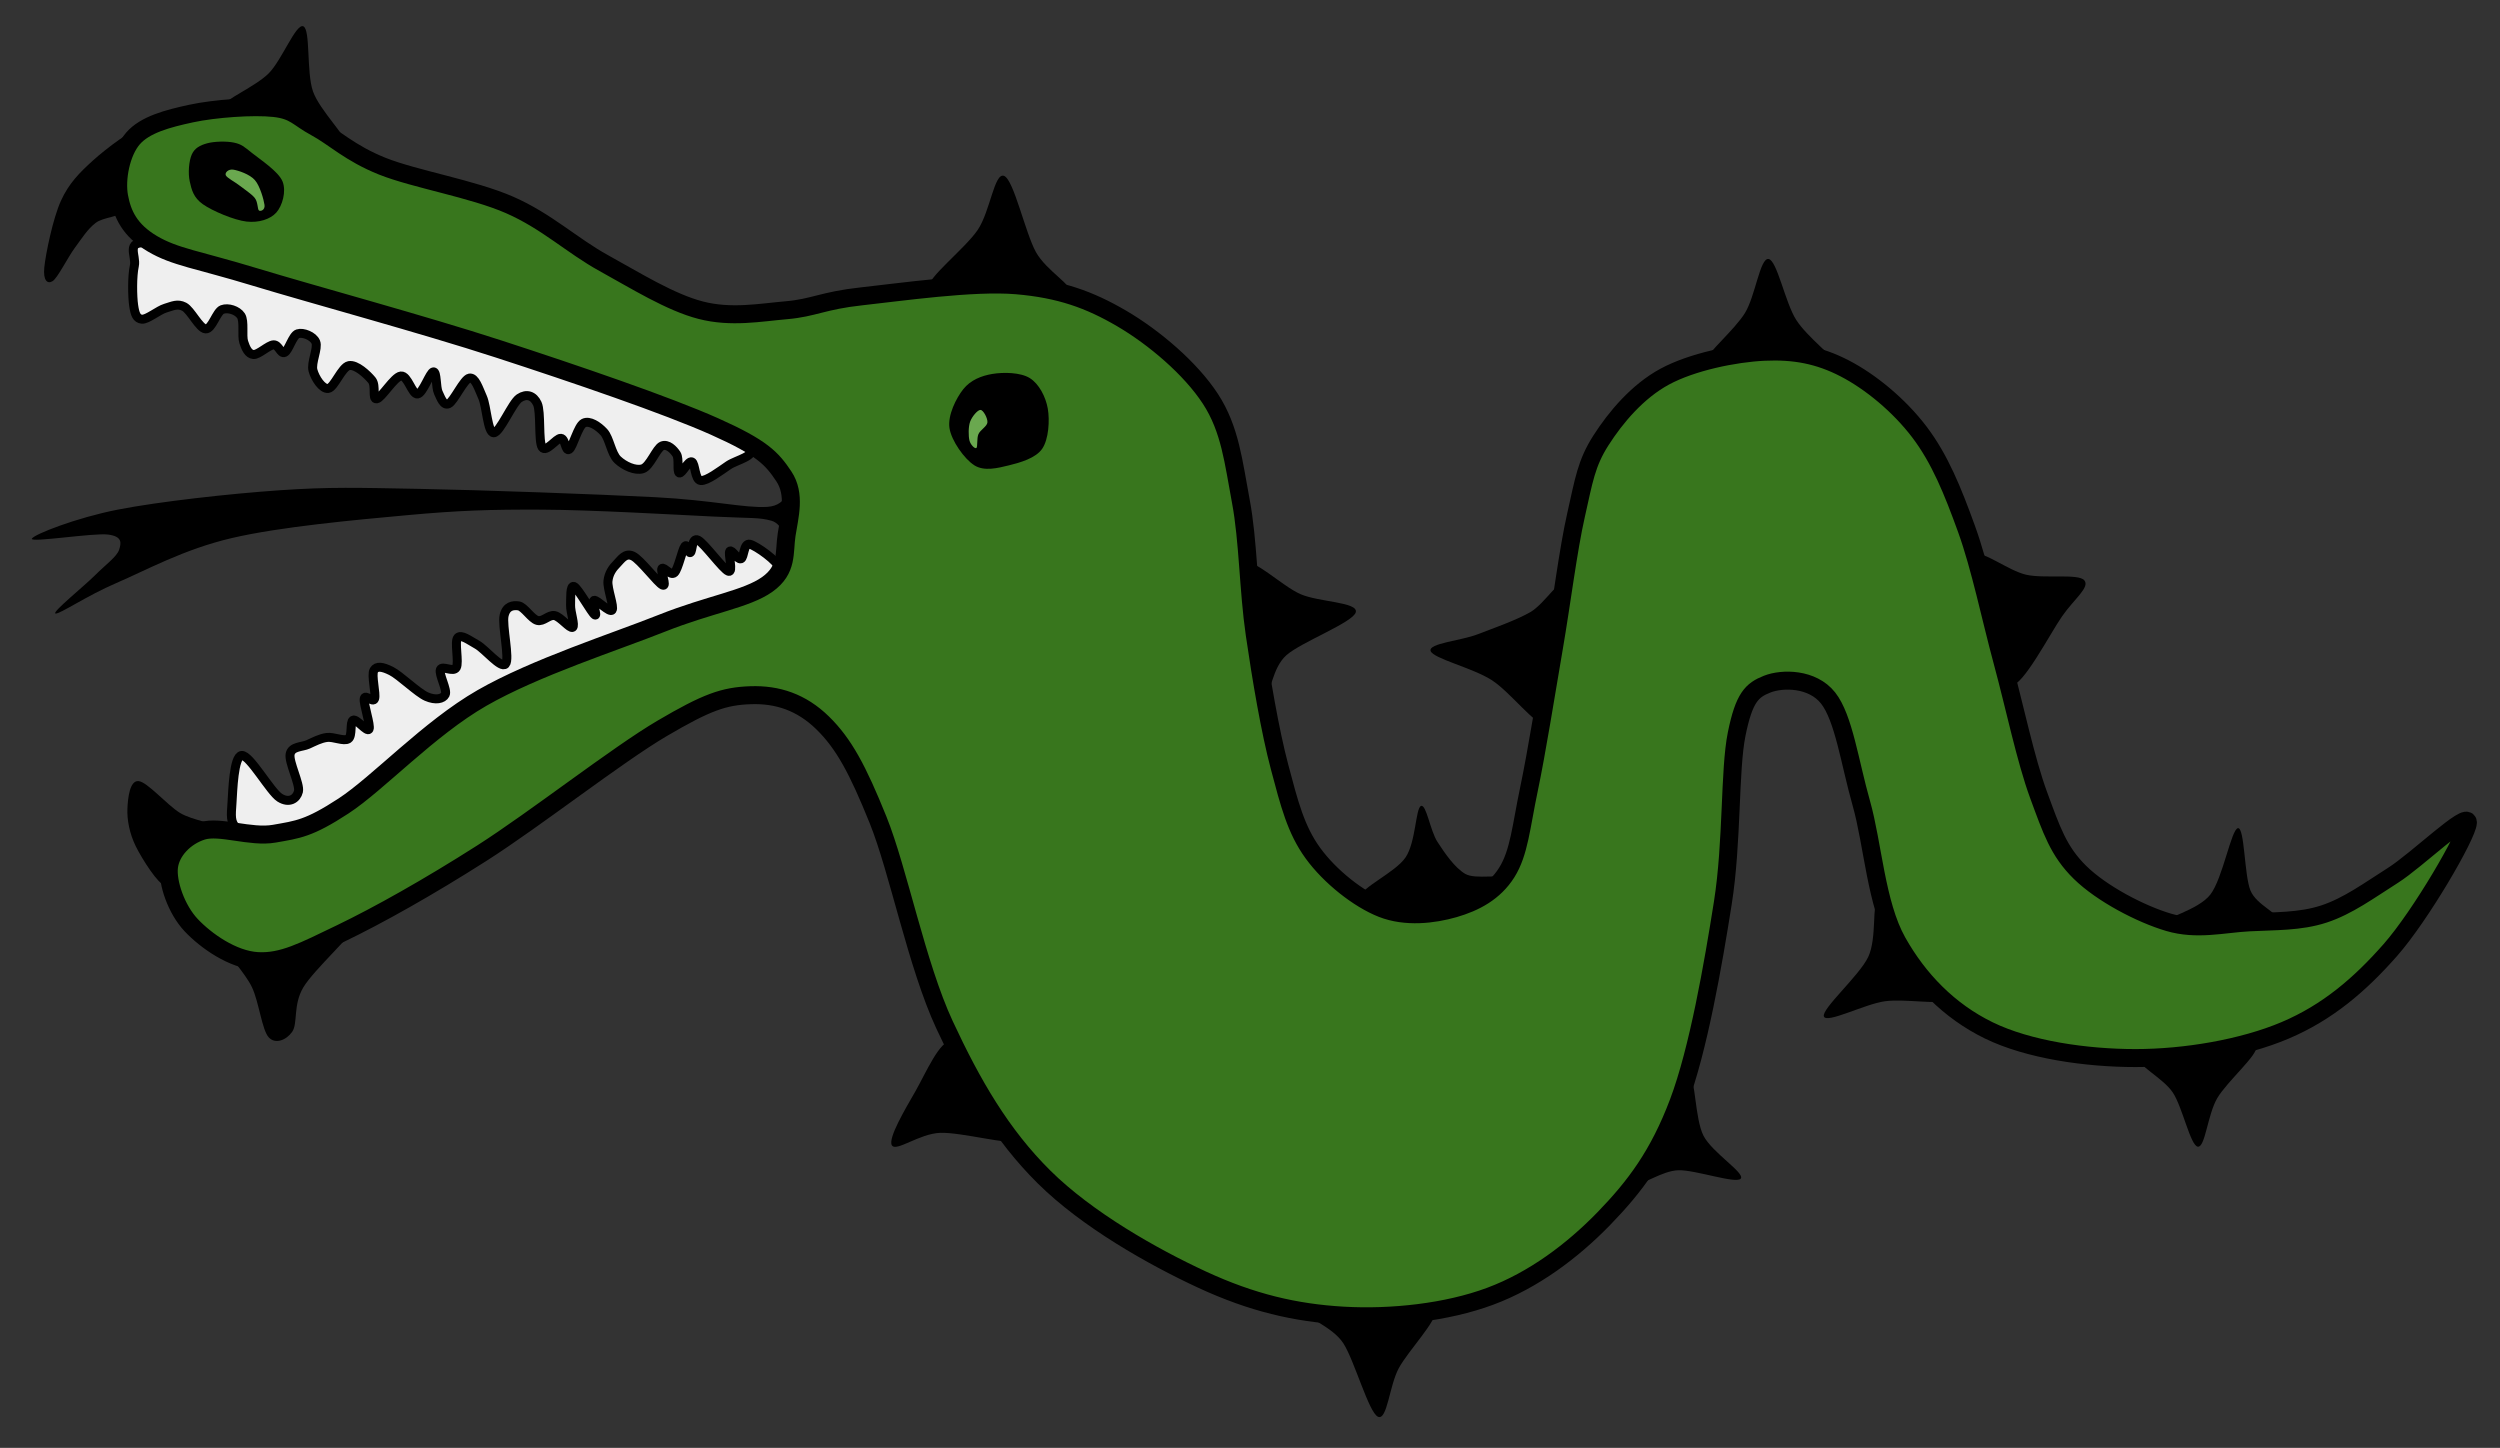 <?xml version="1.0" standalone="yes"?>

<svg version="1.1" viewBox="0.0 0.0 556.0 322.0" fill="none" stroke="none" stroke-linecap="square" stroke-miterlimit="10" xmlns="http://www.w3.org/2000/svg" xmlns:xlink="http://www.w3.org/1999/xlink"><rect x="0.0" y="0.0" width="556.0" height="322.0" fill="#333333" stroke="none"/><clipPath id="p.0"><path d="m0 0l556.0 0l0 322.0l-556.0 0l0 -322.0z" clip-rule="nonzero"></path></clipPath><g clip-path="url(#p.0)"><path fill="#000000" fill-opacity="0.0" d="m0 0l556.866 0l0 322.168l-556.866 0z" fill-rule="nonzero"></path><path fill="#efefef" d="m173.404 126.434c-0.385 -1.643 -5.185 -5.032 -6.622 -5.391c-1.437 -0.359 -1.259 2.979 -2.003 3.236c-0.744 0.257 -2.0 -2.157 -2.462 -1.696c-0.462 0.462 0.871 4.878 -0.31 4.467c-1.181 -0.411 -5.363 -6.239 -6.774 -6.932c-1.412 -0.693 -1.208 2.543 -1.696 2.774c-0.488 0.231 -0.641 -2.133 -1.231 -1.388c-0.59 0.744 -1.463 5.032 -2.31 5.853c-0.847 0.822 -2.335 -1.386 -2.772 -0.924c-0.437 0.462 1.231 4.157 0.152 3.696c-1.078 -0.462 -4.928 -5.671 -6.622 -6.467c-1.694 -0.796 -2.617 0.769 -3.541 1.693c-0.924 0.924 -1.823 2.131 -2.003 3.85c-0.18 1.72 1.437 5.748 0.924 6.467c-0.513 0.719 -3.361 -2.335 -4.003 -2.155c-0.642 0.18 0.897 3.747 0.152 3.234c-0.745 -0.513 -3.721 -5.953 -4.619 -6.312c-0.898 -0.359 -0.718 2.643 -0.769 4.157c-0.051 1.514 1.052 4.542 0.462 4.926c-0.591 0.385 -2.696 -2.36 -4.005 -2.617c-1.309 -0.256 -2.516 1.438 -3.85 1.079c-1.335 -0.36 -2.926 -3.056 -4.157 -3.236c-1.232 -0.18 -2.746 0.001 -3.234 2.157c-0.488 2.156 1.308 9.702 0.307 10.78c-1.001 1.078 -4.542 -3.337 -6.312 -4.312c-1.771 -0.976 -3.542 -2.388 -4.312 -1.541c-0.77 0.847 0.332 5.441 -0.31 6.622c-0.642 1.181 -3.13 -0.539 -3.541 0.462c-0.41 1.001 1.592 4.545 1.079 5.546c-0.514 1.001 -2.158 1.335 -4.16 0.462c-2.002 -0.873 -5.902 -4.723 -7.853 -5.698c-1.951 -0.975 -3.234 -1.182 -3.85 -0.155c-0.616 1.027 0.514 5.262 0.155 6.315c-0.359 1.052 -2.104 -1.129 -2.31 0c-0.206 1.129 1.487 5.979 1.076 6.774c-0.411 0.796 -2.771 -2.36 -3.541 -2.0c-0.77 0.36 -0.103 3.516 -1.079 4.157c-0.976 0.642 -3.286 -0.512 -4.774 -0.307c-1.489 0.205 -2.797 0.922 -4.157 1.538c-1.36 0.616 -3.643 0.412 -4.003 2.157c-0.359 1.745 2.233 6.698 1.848 8.315c-0.385 1.617 -2.055 2.72 -4.16 1.386c-2.105 -1.335 -6.699 -9.599 -8.47 -9.394c-1.771 0.206 -1.976 7.932 -2.155 10.627c-0.179 2.695 -0.41 4.311 1.079 5.543c1.489 1.232 4.209 2.464 7.853 1.848c3.644 -0.616 7.904 -1.411 14.013 -5.543c6.109 -4.133 16.198 -14.427 22.64 -19.252c6.443 -4.825 8.239 -6.185 16.016 -9.701c7.777 -3.516 21.329 -7.957 30.646 -11.396c9.317 -3.439 20.327 -6.955 25.255 -9.239c4.928 -2.284 4.697 -2.824 4.312 -4.467z" fill-rule="nonzero"></path><path stroke="#000000" stroke-width="2.0" stroke-linejoin="round" stroke-linecap="butt" d="m173.404 126.434c-0.385 -1.643 -5.185 -5.032 -6.622 -5.391c-1.437 -0.359 -1.259 2.979 -2.003 3.236c-0.744 0.257 -2.0 -2.157 -2.462 -1.696c-0.462 0.462 0.871 4.878 -0.31 4.467c-1.181 -0.411 -5.363 -6.239 -6.774 -6.932c-1.412 -0.693 -1.208 2.543 -1.696 2.774c-0.488 0.231 -0.641 -2.133 -1.231 -1.388c-0.59 0.744 -1.463 5.032 -2.31 5.853c-0.847 0.822 -2.335 -1.386 -2.772 -0.924c-0.437 0.462 1.231 4.157 0.152 3.696c-1.078 -0.462 -4.928 -5.671 -6.622 -6.467c-1.694 -0.796 -2.617 0.769 -3.541 1.693c-0.924 0.924 -1.823 2.131 -2.003 3.85c-0.18 1.72 1.437 5.748 0.924 6.467c-0.513 0.719 -3.361 -2.335 -4.003 -2.155c-0.642 0.18 0.897 3.747 0.152 3.234c-0.745 -0.513 -3.721 -5.953 -4.619 -6.312c-0.898 -0.359 -0.718 2.643 -0.769 4.157c-0.051 1.514 1.052 4.542 0.462 4.926c-0.591 0.385 -2.696 -2.36 -4.005 -2.617c-1.309 -0.256 -2.516 1.438 -3.85 1.079c-1.335 -0.36 -2.926 -3.056 -4.157 -3.236c-1.232 -0.18 -2.746 0.001 -3.234 2.157c-0.488 2.156 1.308 9.702 0.307 10.78c-1.001 1.078 -4.542 -3.337 -6.312 -4.312c-1.771 -0.976 -3.542 -2.388 -4.312 -1.541c-0.77 0.847 0.332 5.441 -0.31 6.622c-0.642 1.181 -3.13 -0.539 -3.541 0.462c-0.41 1.001 1.592 4.545 1.079 5.546c-0.514 1.001 -2.158 1.335 -4.16 0.462c-2.002 -0.873 -5.902 -4.723 -7.853 -5.698c-1.951 -0.975 -3.234 -1.182 -3.85 -0.155c-0.616 1.027 0.514 5.262 0.155 6.315c-0.359 1.052 -2.104 -1.129 -2.31 0c-0.206 1.129 1.487 5.979 1.076 6.774c-0.411 0.796 -2.771 -2.36 -3.541 -2.0c-0.77 0.36 -0.103 3.516 -1.079 4.157c-0.976 0.642 -3.286 -0.512 -4.774 -0.307c-1.489 0.205 -2.797 0.922 -4.157 1.538c-1.36 0.616 -3.643 0.412 -4.003 2.157c-0.359 1.745 2.233 6.698 1.848 8.315c-0.385 1.617 -2.055 2.72 -4.16 1.386c-2.105 -1.335 -6.699 -9.599 -8.47 -9.394c-1.771 0.206 -1.976 7.932 -2.155 10.627c-0.179 2.695 -0.41 4.311 1.079 5.543c1.489 1.232 4.209 2.464 7.853 1.848c3.644 -0.616 7.904 -1.411 14.013 -5.543c6.109 -4.133 16.198 -14.427 22.64 -19.252c6.443 -4.825 8.239 -6.185 16.016 -9.701c7.777 -3.516 21.329 -7.957 30.646 -11.396c9.317 -3.439 20.327 -6.955 25.255 -9.239c4.928 -2.284 4.697 -2.824 4.312 -4.467z" fill-rule="nonzero"></path><path fill="#efefef" d="m32.803 54.051c-5.056 -0.539 -2.413 2.771 -2.927 5.081c-0.514 2.31 -0.437 6.803 -0.155 8.78c0.282 1.976 0.667 2.976 1.848 3.079c1.181 0.103 3.671 -2.0 5.236 -2.462c1.566 -0.462 2.669 -1.08 4.157 -0.31c1.489 0.77 3.362 4.826 4.774 4.929c1.412 0.103 2.389 -3.825 3.698 -4.312c1.309 -0.488 3.362 0.179 4.157 1.386c0.795 1.206 0.152 4.416 0.614 5.853c0.462 1.437 1.054 2.669 2.157 2.772c1.104 0.102 3.31 -2.08 4.465 -2.157c1.155 -0.077 1.566 2.106 2.465 1.696c0.899 -0.411 1.771 -3.775 2.927 -4.16c1.155 -0.385 3.441 0.49 4.005 1.85c0.565 1.36 -1.079 4.593 -0.617 6.312c0.462 1.72 2.054 4.185 3.388 4.005c1.335 -0.179 3.003 -4.773 4.619 -5.081c1.617 -0.308 4.055 2.002 5.081 3.234c1.027 1.232 8.773804E-4 4.311 1.079 4.157c1.078 -0.154 3.874 -4.902 5.388 -5.081c1.514 -0.18 2.492 4.157 3.698 4.003c1.206 -0.154 2.771 -4.875 3.541 -4.927c0.77 -0.051 0.514 3.439 1.079 4.619c0.565 1.181 1.155 3.004 2.31 2.465c1.155 -0.539 3.362 -5.467 4.619 -5.698c1.258 -0.231 2.028 2.285 2.927 4.312c0.899 2.028 1.104 7.828 2.465 7.853c1.36 0.025 4.081 -6.623 5.698 -7.701c1.617 -1.078 3.156 -0.589 4.003 1.234c0.847 1.822 0.206 8.418 1.079 9.701c0.873 1.283 3.157 -2.08 4.157 -2.003c1.001 0.077 1.001 3.029 1.848 2.465c0.847 -0.565 1.95 -5.211 3.234 -5.853c1.283 -0.642 3.21 0.642 4.467 2.003c1.258 1.36 1.641 4.8 3.079 6.16c1.437 1.36 3.903 2.516 5.546 2.003c1.643 -0.513 3.055 -4.542 4.312 -5.081c1.258 -0.539 2.592 0.847 3.234 1.848c0.641 1.001 0.049 3.875 0.614 4.157c0.565 0.282 1.979 -2.747 2.774 -2.465c0.796 0.282 0.64 4.029 2.0 4.157c1.36 0.129 4.338 -2.154 6.16 -3.386c1.822 -1.232 6.34 -2.08 4.774 -4.005c-1.566 -1.925 -5.929 -4.235 -14.168 -7.546c-8.239 -3.311 -19.865 -7.392 -35.265 -12.32c-15.4 -4.928 -43.043 -12.986 -57.134 -17.247c-14.091 -4.261 -22.356 -7.778 -27.412 -8.318z" fill-rule="nonzero"></path><path stroke="#000000" stroke-width="2.0" stroke-linejoin="round" stroke-linecap="butt" d="m32.803 54.051c-5.056 -0.539 -2.413 2.771 -2.927 5.081c-0.514 2.31 -0.437 6.803 -0.155 8.78c0.282 1.976 0.667 2.976 1.848 3.079c1.181 0.103 3.671 -2.0 5.236 -2.462c1.566 -0.462 2.669 -1.08 4.157 -0.31c1.489 0.77 3.362 4.826 4.774 4.929c1.412 0.103 2.389 -3.825 3.698 -4.312c1.309 -0.488 3.362 0.179 4.157 1.386c0.795 1.206 0.152 4.416 0.614 5.853c0.462 1.437 1.054 2.669 2.157 2.772c1.104 0.102 3.31 -2.08 4.465 -2.157c1.155 -0.077 1.566 2.106 2.465 1.696c0.899 -0.411 1.771 -3.775 2.927 -4.16c1.155 -0.385 3.441 0.49 4.005 1.85c0.565 1.36 -1.079 4.593 -0.617 6.312c0.462 1.72 2.054 4.185 3.388 4.005c1.335 -0.179 3.003 -4.773 4.619 -5.081c1.617 -0.308 4.055 2.002 5.081 3.234c1.027 1.232 8.773804E-4 4.311 1.079 4.157c1.078 -0.154 3.874 -4.902 5.388 -5.081c1.514 -0.18 2.492 4.157 3.698 4.003c1.206 -0.154 2.771 -4.875 3.541 -4.927c0.77 -0.051 0.514 3.439 1.079 4.619c0.565 1.181 1.155 3.004 2.31 2.465c1.155 -0.539 3.362 -5.467 4.619 -5.698c1.258 -0.231 2.028 2.285 2.927 4.312c0.899 2.028 1.104 7.828 2.465 7.853c1.36 0.025 4.081 -6.623 5.698 -7.701c1.617 -1.078 3.156 -0.589 4.003 1.234c0.847 1.822 0.206 8.418 1.079 9.701c0.873 1.283 3.157 -2.08 4.157 -2.003c1.001 0.077 1.001 3.029 1.848 2.465c0.847 -0.565 1.95 -5.211 3.234 -5.853c1.283 -0.642 3.21 0.642 4.467 2.003c1.258 1.36 1.641 4.8 3.079 6.16c1.437 1.36 3.903 2.516 5.546 2.003c1.643 -0.513 3.055 -4.542 4.312 -5.081c1.258 -0.539 2.592 0.847 3.234 1.848c0.641 1.001 0.049 3.875 0.614 4.157c0.565 0.282 1.979 -2.747 2.774 -2.465c0.796 0.282 0.64 4.029 2.0 4.157c1.36 0.129 4.338 -2.154 6.16 -3.386c1.822 -1.232 6.34 -2.08 4.774 -4.005c-1.566 -1.925 -5.929 -4.235 -14.168 -7.546c-8.239 -3.311 -19.865 -7.392 -35.265 -12.32c-15.4 -4.928 -43.043 -12.986 -57.134 -17.247c-14.091 -4.261 -22.356 -7.778 -27.412 -8.318z" fill-rule="nonzero"></path><path fill="#38761d" d="m548.859 182.951c0.103 -2.772 -11.294 8.318 -16.633 11.706c-5.339 3.388 -10.06 6.877 -15.399 8.622c-5.339 1.745 -10.883 1.542 -16.633 1.85c-5.749 0.308 -11.601 1.848 -17.864 0c-6.263 -1.848 -14.888 -6.366 -19.714 -11.089c-4.825 -4.723 -6.364 -9.447 -9.239 -17.249c-2.874 -7.803 -5.339 -19.711 -8.008 -29.567c-2.669 -9.856 -4.928 -21.046 -8.008 -29.567c-3.08 -8.521 -5.955 -15.607 -10.472 -21.562c-4.517 -5.955 -10.883 -11.191 -16.633 -14.168c-5.749 -2.977 -11.19 -4.004 -17.864 -3.696c-6.673 0.308 -16.119 2.258 -22.176 5.543c-6.057 3.285 -10.883 9.035 -14.168 14.168c-3.285 5.133 -3.798 8.932 -5.543 16.633c-1.745 7.7 -3.184 19.406 -4.929 29.57c-1.745 10.164 -3.798 23.099 -5.543 31.415c-1.745 8.316 -2.157 14.066 -4.929 18.48c-2.772 4.415 -7.084 6.673 -11.703 8.008c-4.62 1.335 -10.78 2.053 -16.016 0c-5.236 -2.053 -11.603 -7.084 -15.402 -12.32c-3.799 -5.236 -5.235 -10.984 -7.391 -19.094c-2.156 -8.111 -4.106 -19.713 -5.543 -29.57c-1.437 -9.856 -1.439 -20.84 -3.081 -29.567c-1.643 -8.727 -2.36 -16.017 -6.774 -22.793c-4.415 -6.776 -12.527 -13.654 -19.714 -17.864c-7.187 -4.21 -13.756 -6.572 -23.407 -7.394c-9.65 -0.822 -25.975 1.54 -34.496 2.465c-8.521 0.924 -10.678 2.568 -16.633 3.081c-5.955 0.514 -12.321 1.745 -19.097 0c-6.776 -1.745 -14.475 -6.571 -21.559 -10.472c-7.084 -3.902 -12.731 -9.343 -20.945 -12.937c-8.213 -3.594 -21.15 -5.75 -28.336 -8.625c-7.186 -2.874 -10.778 -6.466 -14.782 -8.622c-4.004 -2.156 -4.621 -3.799 -9.241 -4.312c-4.62 -0.514 -13.245 0.102 -18.48 1.231c-5.236 1.129 -10.265 2.463 -12.934 5.543c-2.669 3.08 -3.8 9.035 -3.081 12.937c0.718 3.902 2.36 7.495 7.391 10.472c5.031 2.977 9.959 3.49 22.793 7.391c12.834 3.901 37.167 10.472 54.21 16.016c17.043 5.544 37.473 12.527 48.047 17.249c10.574 4.723 12.73 7.083 15.399 11.087c2.669 4.004 1.233 8.933 0.617 12.937c-0.616 4.004 0.308 7.804 -4.312 11.089c-4.62 3.285 -12.832 4.413 -23.407 8.622c-10.575 4.209 -28.235 9.857 -40.042 16.633c-11.807 6.776 -23.098 18.993 -30.798 24.024c-7.7 5.031 -10.165 5.236 -15.402 6.16c-5.236 0.924 -12.115 -1.846 -16.016 -0.614c-3.901 1.232 -6.98 4.518 -7.391 8.008c-0.411 3.49 1.641 9.444 4.927 12.934c3.285 3.49 9.241 7.7 14.785 8.008c5.544 0.308 10.164 -2.156 18.48 -6.16c8.316 -4.004 19.505 -10.266 31.415 -17.864c11.909 -7.597 30.083 -21.867 40.042 -27.719c9.959 -5.852 13.757 -7.188 19.711 -7.394c5.955 -0.206 11.293 1.54 16.016 6.16c4.723 4.62 7.803 10.371 12.32 21.562c4.518 11.191 8.625 32.339 14.785 45.583c6.16 13.244 12.628 24.437 22.176 33.882c9.548 9.445 24.022 17.657 35.11 22.79c11.088 5.133 20.74 7.392 31.417 8.008c10.678 0.616 22.998 -0.717 32.648 -4.31c9.65 -3.593 18.273 -10.063 25.255 -17.249c6.981 -7.187 12.218 -14.168 16.633 -25.871c4.415 -11.704 7.699 -30.697 9.856 -44.352c2.156 -13.655 1.438 -29.467 3.081 -37.577c1.643 -8.111 3.389 -9.752 6.777 -11.087c3.388 -1.335 10.061 -1.336 13.551 3.079c3.49 4.415 4.825 14.375 7.391 23.409c2.566 9.035 3.285 22.379 8.008 30.798c4.723 8.419 11.499 15.402 20.328 19.714c8.829 4.312 21.663 6.16 32.648 6.16c10.986 0 23.82 -2.156 33.265 -6.16c9.445 -4.004 16.631 -10.166 23.407 -17.866c6.776 -7.7 17.147 -25.564 17.249 -28.336z" fill-rule="nonzero"></path><path stroke="#000000" stroke-width="4.0" stroke-linejoin="round" stroke-linecap="butt" d="m548.859 182.951c0.103 -2.772 -11.294 8.318 -16.633 11.706c-5.339 3.388 -10.06 6.877 -15.399 8.622c-5.339 1.745 -10.883 1.542 -16.633 1.85c-5.749 0.308 -11.601 1.848 -17.864 0c-6.263 -1.848 -14.888 -6.366 -19.714 -11.089c-4.825 -4.723 -6.364 -9.447 -9.239 -17.249c-2.874 -7.803 -5.339 -19.711 -8.008 -29.567c-2.669 -9.856 -4.928 -21.046 -8.008 -29.567c-3.08 -8.521 -5.955 -15.607 -10.472 -21.562c-4.517 -5.955 -10.883 -11.191 -16.633 -14.168c-5.749 -2.977 -11.19 -4.004 -17.864 -3.696c-6.673 0.308 -16.119 2.258 -22.176 5.543c-6.057 3.285 -10.883 9.035 -14.168 14.168c-3.285 5.133 -3.798 8.932 -5.543 16.633c-1.745 7.7 -3.184 19.406 -4.929 29.57c-1.745 10.164 -3.798 23.099 -5.543 31.415c-1.745 8.316 -2.157 14.066 -4.929 18.48c-2.772 4.415 -7.084 6.673 -11.703 8.008c-4.62 1.335 -10.78 2.053 -16.016 0c-5.236 -2.053 -11.603 -7.084 -15.402 -12.32c-3.799 -5.236 -5.235 -10.984 -7.391 -19.094c-2.156 -8.111 -4.106 -19.713 -5.543 -29.57c-1.437 -9.856 -1.439 -20.84 -3.081 -29.567c-1.643 -8.727 -2.36 -16.017 -6.774 -22.793c-4.415 -6.776 -12.527 -13.654 -19.714 -17.864c-7.187 -4.21 -13.756 -6.572 -23.407 -7.394c-9.65 -0.822 -25.975 1.54 -34.496 2.465c-8.521 0.924 -10.678 2.568 -16.633 3.081c-5.955 0.514 -12.321 1.745 -19.097 0c-6.776 -1.745 -14.475 -6.571 -21.559 -10.472c-7.084 -3.902 -12.731 -9.343 -20.945 -12.937c-8.213 -3.594 -21.15 -5.75 -28.336 -8.625c-7.186 -2.874 -10.778 -6.466 -14.782 -8.622c-4.004 -2.156 -4.621 -3.799 -9.241 -4.312c-4.62 -0.514 -13.245 0.102 -18.48 1.231c-5.236 1.129 -10.265 2.463 -12.934 5.543c-2.669 3.08 -3.8 9.035 -3.081 12.937c0.718 3.902 2.36 7.495 7.391 10.472c5.031 2.977 9.959 3.49 22.793 7.391c12.834 3.901 37.167 10.472 54.21 16.016c17.043 5.544 37.473 12.527 48.047 17.249c10.574 4.723 12.73 7.083 15.399 11.087c2.669 4.004 1.233 8.933 0.617 12.937c-0.616 4.004 0.308 7.804 -4.312 11.089c-4.62 3.285 -12.832 4.413 -23.407 8.622c-10.575 4.209 -28.235 9.857 -40.042 16.633c-11.807 6.776 -23.098 18.993 -30.798 24.024c-7.7 5.031 -10.165 5.236 -15.402 6.16c-5.236 0.924 -12.115 -1.846 -16.016 -0.614c-3.901 1.232 -6.98 4.518 -7.391 8.008c-0.411 3.49 1.641 9.444 4.927 12.934c3.285 3.49 9.241 7.7 14.785 8.008c5.544 0.308 10.164 -2.156 18.48 -6.16c8.316 -4.004 19.505 -10.266 31.415 -17.864c11.909 -7.597 30.083 -21.867 40.042 -27.719c9.959 -5.852 13.757 -7.188 19.711 -7.394c5.955 -0.206 11.293 1.54 16.016 6.16c4.723 4.62 7.803 10.371 12.32 21.562c4.518 11.191 8.625 32.339 14.785 45.583c6.16 13.244 12.628 24.437 22.176 33.882c9.548 9.445 24.022 17.657 35.11 22.79c11.088 5.133 20.74 7.392 31.417 8.008c10.678 0.616 22.998 -0.717 32.648 -4.31c9.65 -3.593 18.273 -10.063 25.255 -17.249c6.981 -7.187 12.218 -14.168 16.633 -25.871c4.415 -11.704 7.699 -30.697 9.856 -44.352c2.156 -13.655 1.438 -29.467 3.081 -37.577c1.643 -8.111 3.389 -9.752 6.777 -11.087c3.388 -1.335 10.061 -1.336 13.551 3.079c3.49 4.415 4.825 14.375 7.391 23.409c2.566 9.035 3.285 22.379 8.008 30.798c4.723 8.419 11.499 15.402 20.328 19.714c8.829 4.312 21.663 6.16 32.648 6.16c10.986 0 23.82 -2.156 33.265 -6.16c9.445 -4.004 16.631 -10.166 23.407 -17.866c6.776 -7.7 17.147 -25.564 17.249 -28.336z" fill-rule="nonzero"></path><path fill="#000000" d="m379.457 80.078c0.103 -1.489 6.315 -6.725 8.625 -10.472c2.31 -3.747 3.337 -12.267 5.236 -12.01c1.899 0.257 3.696 9.701 6.16 13.551c2.464 3.85 8.574 8.368 8.625 9.549c0.051 1.181 -4.878 -2.105 -8.318 -2.465c-3.44 -0.36 -8.932 -8.69751E-4 -12.32 0.307c-3.388 0.308 -8.111 3.029 -8.008 1.541z" fill-rule="nonzero"></path><path fill="#000000" d="m348.041 129.977c-0.719 -2.053 -4.467 4.312 -7.701 6.16c-3.234 1.848 -8.007 3.489 -11.703 4.926c-3.696 1.437 -10.986 2.001 -10.472 3.696c0.513 1.694 9.29 3.749 13.551 6.47c4.261 2.721 9.857 10.318 12.013 9.856c2.156 -0.462 0.205 -7.445 0.924 -12.63c0.719 -5.185 4.107 -16.425 3.388 -18.478z" fill-rule="nonzero"></path><path fill="#000000" d="m333.874 195.581c0.462 -1.437 -5.647 0.153 -8.008 -1.234c-2.361 -1.386 -4.517 -4.569 -6.16 -7.084c-1.643 -2.515 -2.515 -8.573 -3.696 -8.008c-1.181 0.565 -1.129 8.008 -3.388 11.396c-2.259 3.388 -10.063 6.776 -10.165 8.932c-0.103 2.156 6.109 3.441 9.549 4.005c3.44 0.565 7.444 0.718 11.089 -0.617c3.645 -1.335 10.318 -5.954 10.78 -7.391z" fill-rule="nonzero"></path><path fill="#000000" d="m281.512 153.69c1.232 0.821 1.285 -5.082 4.622 -8.008c3.337 -2.926 14.886 -7.287 15.399 -9.546c0.513 -2.259 -8.214 -2.208 -12.32 -4.005c-4.107 -1.797 -10.575 -8.214 -12.32 -6.777c-1.745 1.437 1.078 10.679 1.848 15.402c0.77 4.723 1.539 12.113 2.772 12.934z" fill-rule="nonzero"></path><path fill="#000000" d="m237.469 64.679c1.54 -0.975 -4.723 -4.364 -7.084 -8.625c-2.361 -4.261 -4.928 -16.118 -7.084 -16.94c-2.156 -0.822 -3.081 7.904 -5.853 12.01c-2.772 4.107 -11.395 10.833 -10.78 12.63c0.616 1.797 9.342 -2.002 14.475 -1.848c5.133 0.154 14.785 3.747 16.325 2.772z" fill-rule="nonzero"></path><path fill="#000000" d="m76.385 31.415c1.335 -0.41 -5.288 -6.826 -6.777 -11.087c-1.489 -4.261 -0.515 -13.81 -2.157 -14.478c-1.643 -0.668 -4.773 7.546 -7.698 10.472c-2.926 2.926 -10.164 6.006 -9.856 7.084c0.308 1.078 7.289 -1.951 11.703 -0.617c4.415 1.335 13.45 9.035 14.785 8.625z" fill-rule="nonzero"></path><path fill="#000000" d="m30.8 28.949c-0.77 -0.77 -7.29 4.159 -10.165 6.777c-2.875 2.618 -5.287 4.979 -7.084 8.932c-1.797 3.953 -3.388 11.808 -3.696 14.785c-0.308 2.977 0.718 3.797 1.848 3.079c1.129 -0.719 3.338 -5.235 4.929 -7.391c1.591 -2.156 2.823 -4.157 4.619 -5.543c1.797 -1.386 5.493 -1.234 6.16 -2.774c0.668 -1.54 -2.72 -3.49 -2.155 -6.467c0.565 -2.977 6.314 -10.626 5.543 -11.396z" fill-rule="nonzero"></path><path fill="#000000" d="m175.87 108.726c-0.77 -1.129 -0.206 3.695 -5.236 4.003c-5.031 0.308 -12.063 -1.488 -24.948 -2.155c-12.885 -0.667 -38.448 -1.591 -52.36 -1.848c-13.912 -0.257 -19.92 -0.463 -31.11 0.307c-11.191 0.77 -26.846 2.516 -36.034 4.312c-9.189 1.797 -18.738 5.543 -19.097 6.467c-0.36 0.924 13.706 -1.335 16.94 -0.924c3.234 0.411 2.952 1.874 2.465 3.388c-0.488 1.514 -3.03 3.337 -5.391 5.698c-2.361 2.361 -9.573 8.188 -8.777 8.47c0.796 0.282 7.006 -3.979 13.551 -6.777c6.545 -2.798 14.939 -7.495 25.719 -10.011c10.78 -2.515 27.49 -4.029 38.963 -5.081c11.473 -1.052 18.529 -1.282 29.874 -1.231c11.345 0.051 29.673 1.127 38.194 1.538c8.521 0.411 10.163 0.156 12.934 0.927c2.772 0.77 2.977 4.876 3.696 3.696c0.719 -1.181 1.387 -9.65 0.617 -10.78z" fill-rule="nonzero"></path><path fill="#000000" d="m48.048 184.185c0.308 -1.129 -5.133 -1.643 -8.008 -3.388c-2.874 -1.745 -7.288 -6.93 -9.239 -7.084c-1.951 -0.154 -2.362 3.748 -2.465 6.16c-0.103 2.413 0.462 5.492 1.848 8.315c1.386 2.823 5.135 8.727 6.47 8.625c1.335 -0.102 -0.361 -7.134 1.538 -9.239c1.899 -2.105 9.548 -2.259 9.856 -3.388z" fill-rule="nonzero"></path><path fill="#000000" d="m50.511 210.979c-0.256 1.078 4.006 5.339 5.546 8.625c1.54 3.285 2.207 9.444 3.696 11.087c1.489 1.643 3.953 0.617 5.236 -1.231c1.283 -1.848 0.152 -5.954 2.462 -9.856c2.31 -3.901 11.601 -12.268 11.396 -13.551c-0.205 -1.283 -9.085 4.67 -12.627 5.85c-3.542 1.181 -6.007 1.388 -8.625 1.234c-2.618 -0.154 -6.828 -3.235 -7.084 -2.157z" fill-rule="nonzero"></path><path fill="#000000" d="m211.596 231.614c-2.464 -0.565 -5.801 7.239 -8.008 11.089c-2.207 3.85 -6.161 10.473 -5.236 12.013c0.924 1.54 6.111 -2.62 10.782 -2.774c4.671 -0.154 15.707 2.825 17.247 1.85c1.54 -0.975 -5.544 -4.004 -8.008 -7.701c-2.464 -3.696 -4.313 -13.913 -6.777 -14.478z" fill-rule="nonzero"></path><path fill="#000000" d="m291.678 292.29c-1.335 0.924 4.62 2.668 7.084 6.467c2.464 3.799 5.647 15.401 7.701 16.325c2.053 0.924 2.515 -6.878 4.619 -10.78c2.105 -3.902 8.727 -10.782 8.008 -12.63c-0.719 -1.848 -7.752 1.438 -12.32 1.541c-4.569 0.103 -13.757 -1.848 -15.092 -0.924z" fill-rule="nonzero"></path><path fill="#000000" d="m364.674 262.725c0.359 1.129 4.875 -2.362 8.622 -2.465c3.747 -0.103 12.937 3.131 13.861 1.848c0.924 -1.283 -6.416 -5.801 -8.315 -9.549c-1.899 -3.747 -1.798 -13.088 -3.081 -12.934c-1.283 0.154 -2.772 10.008 -4.619 13.858c-1.848 3.85 -6.826 8.112 -6.467 9.241z" fill-rule="nonzero"></path><path fill="#000000" d="m417.647 200.816c-1.386 -0.462 -0.153 7.801 -2.155 12.01c-2.002 4.209 -10.472 11.601 -9.856 13.244c0.616 1.643 9.085 -2.773 13.551 -3.388c4.466 -0.616 12.474 0.874 13.244 -0.307c0.77 -1.181 -6.161 -3.184 -8.625 -6.777c-2.464 -3.593 -4.774 -14.32 -6.16 -14.782z" fill-rule="nonzero"></path><path fill="#000000" d="m439.516 123.505c1.283 -1.232 7.085 3.388 11.089 4.312c4.004 0.924 11.6 -0.309 12.934 1.231c1.335 1.54 -2.206 4.109 -4.927 8.01c-2.72 3.902 -8.778 15.707 -11.396 15.399c-2.618 -0.308 -3.029 -12.424 -4.312 -17.249c-1.283 -4.825 -4.672 -10.472 -3.388 -11.703z" fill-rule="nonzero"></path><path fill="#000000" d="m481.096 205.435c-0.308 -1.181 7.7 -2.925 10.472 -6.467c2.772 -3.542 4.671 -14.631 6.16 -14.785c1.489 -0.154 1.386 10.473 2.772 13.861c1.386 3.388 6.724 5.133 5.543 6.467c-1.181 1.335 -8.469 1.387 -12.627 1.541c-4.158 0.154 -12.012 0.564 -12.32 -0.617z" fill-rule="nonzero"></path><path fill="#000000" d="m475.86 235.311c-1.027 1.386 5.238 4.413 7.394 7.698c2.156 3.285 3.901 11.808 5.543 12.013c1.643 0.206 2.156 -7.084 4.312 -10.78c2.156 -3.696 9.241 -9.805 8.625 -11.396c-0.616 -1.591 -8.008 1.437 -12.32 1.848c-4.312 0.411 -12.527 -0.769 -13.554 0.617z" fill-rule="nonzero"></path><path fill="#000000" d="m220.705 83.16c-2.464 0.41 -4.876 1.384 -6.467 3.386c-1.591 2.002 -3.492 5.801 -3.081 8.625c0.41 2.824 3.336 6.931 5.543 8.318c2.207 1.386 5.185 0.616 7.701 0c2.515 -0.616 5.954 -1.593 7.391 -3.698c1.437 -2.105 1.695 -6.314 1.234 -8.932c-0.462 -2.618 -1.949 -5.491 -4.003 -6.774c-2.053 -1.283 -5.853 -1.334 -8.318 -0.924z" fill-rule="nonzero"></path><path fill="#6aa84f" d="m218.065 91.167c-0.641 -0.026 -1.899 1.488 -2.31 2.617c-0.411 1.129 -0.386 3.182 -0.155 4.157c0.231 0.976 1.207 1.927 1.541 1.696c0.334 -0.231 0.052 -2.132 0.462 -3.081c0.41 -0.95 1.923 -1.719 2.0 -2.617c0.077 -0.898 -0.897 -2.746 -1.538 -2.772z" fill-rule="nonzero"></path><path fill="#000000" d="m56.058 34.033c-1.797 -1.437 -2.337 -1.953 -4.005 -2.312c-1.668 -0.36 -4.44 -0.282 -6.005 0.155c-1.566 0.437 -2.747 1.053 -3.388 2.465c-0.642 1.412 -0.873 4.157 -0.462 6.005c0.411 1.848 0.822 3.593 2.927 5.081c2.105 1.489 6.98 3.542 9.701 3.85c2.72 0.308 5.287 -0.511 6.622 -2.0c1.335 -1.489 2.284 -4.724 1.386 -6.932c-0.898 -2.207 -4.978 -4.875 -6.774 -6.312z" fill-rule="nonzero"></path><path fill="#6aa84f" d="m57.597 46.815c-0.36 -0.256 -0.205 -1.846 -0.924 -2.769c-0.719 -0.923 -2.311 -1.924 -3.388 -2.772c-1.078 -0.847 -2.848 -1.722 -3.079 -2.312c-0.231 -0.591 0.615 -1.411 1.693 -1.231c1.078 0.18 3.619 1.001 4.774 2.31c1.155 1.309 2.003 4.414 2.157 5.543c0.154 1.129 -0.874 1.487 -1.234 1.231z" fill-rule="nonzero"></path></g></svg>

